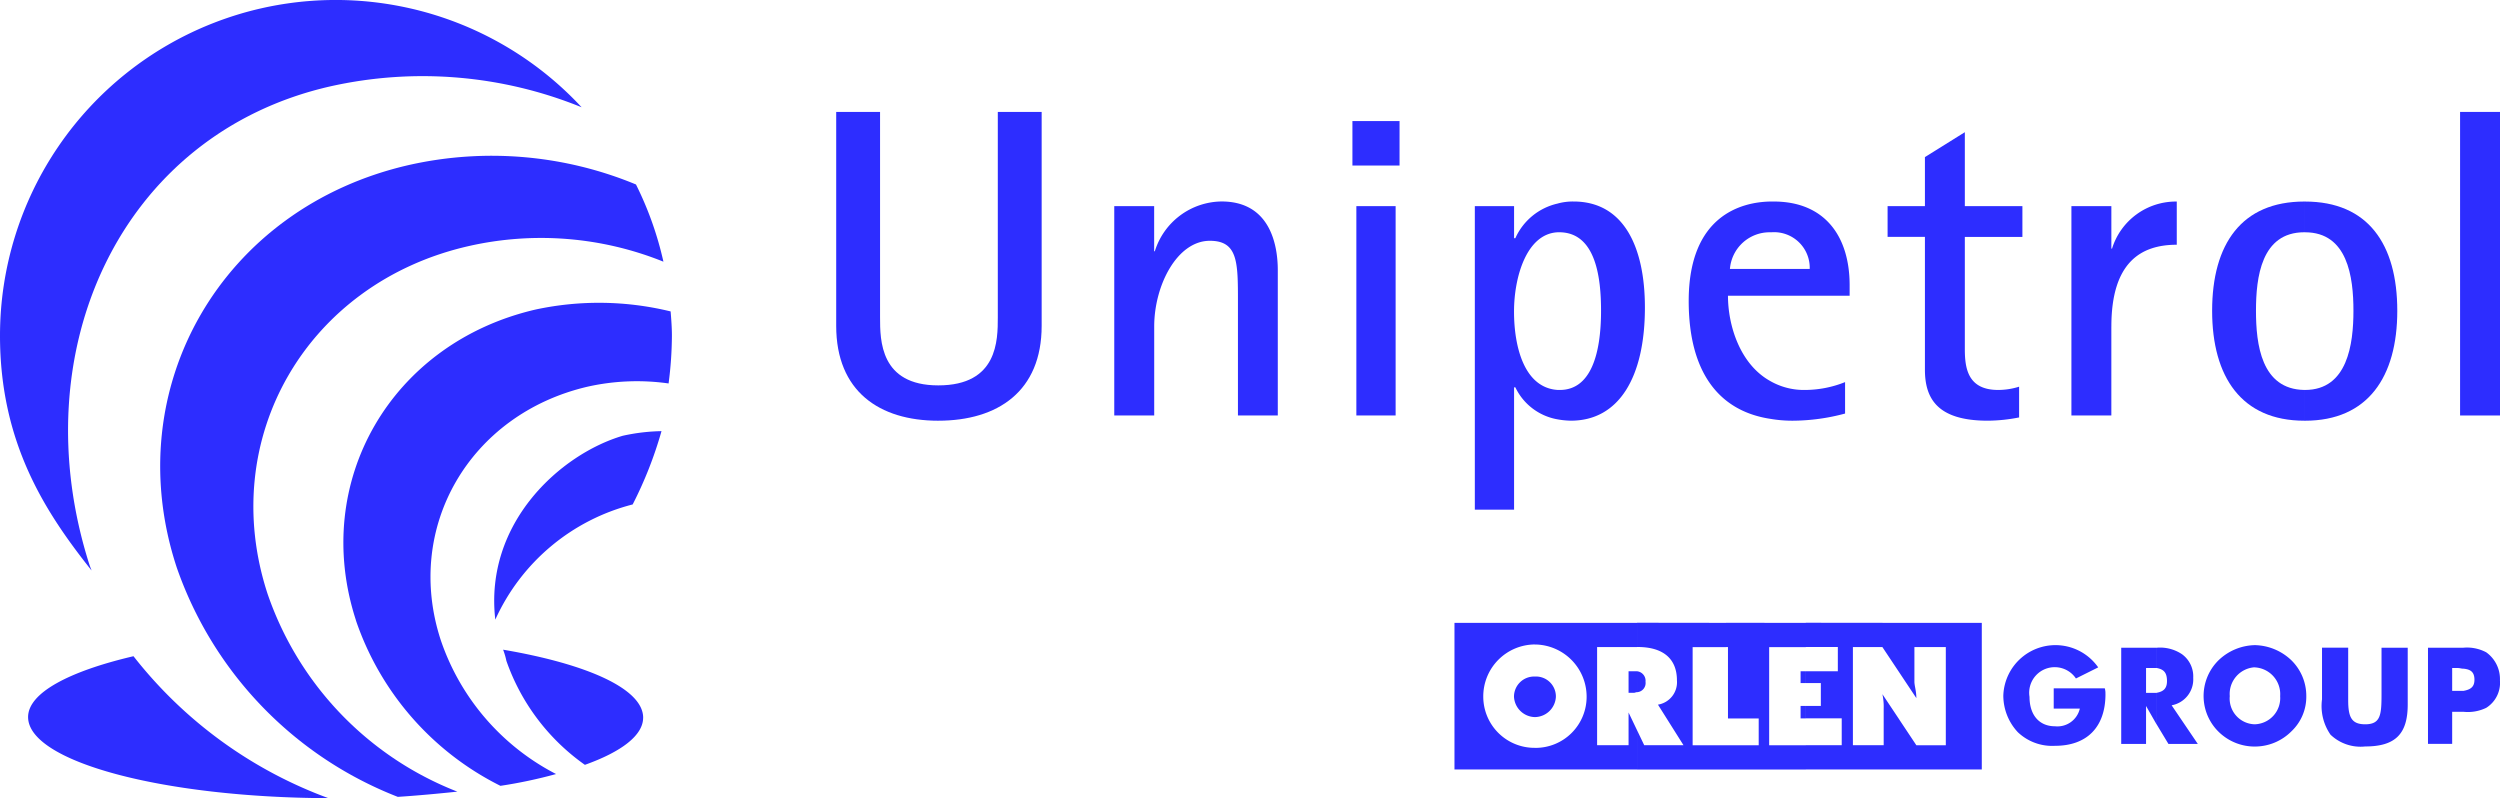 <svg id="Unipetrol_logo" xmlns="http://www.w3.org/2000/svg" width="195.76" height="62.501" viewBox="0 0 195.76 62.501">
  <path id="path2786" d="M73.471,32.944c-4.611,0-7.993-2.3-7.993-7.427V8.764h3.434V24.85c0,1.791,0,5.327,4.559,5.327,4.661,0,4.661-3.536,4.661-5.327V8.764h3.434V25.516c0,5.124-3.434,7.427-8.1,7.427" fill="#2d2dff"/>
  <path id="path2790" d="M96.936,32.534V23.62c0-3.076,0-4.765-2.2-4.765-2.562,0-4.357,3.484-4.357,6.711v6.967H87.251V16.14h3.124v3.536h.052a5.537,5.537,0,0,1,5.229-3.9c3.789,0,4.4,3.382,4.4,5.38V32.534H96.936" fill="#2d2dff"/>
  <path id="path2794" d="M109.283,32.534h-3.075V16.14h3.075Zm.307-19.57H105.9V9.481h3.691Z" fill="#2d2dff"/>
  <path id="path2798" d="M121.988,30.535c-2.614-.154-3.434-3.329-3.434-6.147,0-2.664.971-6.1,3.434-6.2V15.935a4.788,4.788,0,0,0-3.33,2.715h-.1V16.139h-3.073V39.911h3.073V30.33h.1a4.519,4.519,0,0,0,3.33,2.511Zm3.38-6.2c0,3.432-.819,6.2-3.228,6.2h-.152v2.306a6.293,6.293,0,0,0,1.024.1c3.741,0,5.791-3.381,5.791-8.862,0-4.714-1.643-8.3-5.588-8.3a4.425,4.425,0,0,0-1.227.154v2.254h.1c2.923,0,3.28,3.689,3.28,6.148" fill="#2d2dff"/>
  <path id="path2802" d="M138.586,21.059H135.46a3.115,3.115,0,0,1,3.126-2.87V15.781c-2.2.05-6.354,1.076-6.354,7.786,0,5.638,2.409,8.609,6.354,9.224V29.819c-2.357-1.331-3.279-4.354-3.279-6.66h3.279Zm0,11.732V29.819a5.3,5.3,0,0,0,2.766.716,8.483,8.483,0,0,0,3.125-.615v2.462a15.942,15.942,0,0,1-4.1.561,10.257,10.257,0,0,1-1.793-.153m3.124-11.732h-3.124v2.1h6.25v-.82c0-3.843-1.949-6.558-5.945-6.558h-.305v2.407h.151a2.789,2.789,0,0,1,2.973,2.87" fill="#2d2dff"/>
  <path id="path2806" d="M153.854,18.548v8.761c0,1.485.205,3.226,2.611,3.226a5.485,5.485,0,0,0,1.639-.256v2.407a12.878,12.878,0,0,1-2.457.256c-3.946,0-4.918-1.741-4.918-3.994v-10.4h-2.923V16.139h2.923V12.3l3.125-1.948v5.79h4.508v2.409h-4.508" fill="#2d2dff"/>
  <path id="path2810" d="M165.327,25.566v6.967H162.2V16.139h3.128v3.33h.053a5.235,5.235,0,0,1,5.069-3.687v3.382c-2.814,0-5.121,1.38-5.121,6.4" fill="#2d2dff"/>
  <path id="path2814" d="M180.44,30.535c-3.38-.051-3.788-3.586-3.788-6.2s.408-6.148,3.788-6.148V15.781c-4.917,0-7.221,3.33-7.221,8.555,0,5.175,2.3,8.607,7.221,8.607Zm3.844-6.2c0,2.612-.46,6.2-3.792,6.2h-.051v2.409h.051c4.921,0,7.225-3.432,7.225-8.607,0-5.225-2.3-8.555-7.225-8.555h-.051v2.407h.051c3.332,0,3.792,3.484,3.792,6.148" fill="#2d2dff"/>
  <path id="path2816" d="M192.634,32.534h3.126V8.764h-3.126Z" fill="#2d2dff"/>
  <path id="path2820" d="M120.191,48.774h-6.3V60.25h6.3V58.559a4.011,4.011,0,0,1-4.045-4,4.064,4.064,0,0,1,4.045-4.095Zm0,7.377a1.677,1.677,0,0,1-1.639-1.59,1.575,1.575,0,0,1,1.639-1.585Zm7.994-3.586V54.2c-.1,0-.154.051-.256.051h-.406v-1.69Zm0-3.791h-7.994v1.693h.054a4.087,4.087,0,0,1,3.994,4.095,4,4,0,0,1-3.994,4h-.054V60.25h7.994V57.176l-.662-1.385v2.563H125.06V50.669h3.125Zm-7.94,4.2a1.561,1.561,0,0,1,1.587,1.585,1.668,1.668,0,0,1-1.587,1.59h-.054V52.976Zm7.94,1.228a.718.718,0,0,0,.666-.818.746.746,0,0,0-.666-.821Zm6.967-5.43v1.9H132.54v7.685h2.613v1.9h-6.967V57.176l.563,1.177h3.076l-2-3.176a1.779,1.779,0,0,0,1.486-1.9c0-1.691-1.075-2.614-3.074-2.614h-.051v-1.9Zm5.841,7.48h.41V55.28h-.41Zm0-2.766h.41v-.922h-.41Zm.41-4.714v1.9h-2.87v7.685h2.87v1.9h-6.251v-1.9h2.561v-2.1h-2.406V50.669h-.155v-1.9Zm7.326,0v3.894l-1.332-2H145.09v7.685h2.41V55.485a4.6,4.6,0,0,0-.1-1.128l1.332,2V60.25H141.4v-1.9h2.814v-2.1H141.4V55.28h1.179V53.487H141.4v-.923h2.51v-1.9H141.4v-1.9Zm0,11.476V56.356l1.33,2h2.306V50.669h-2.459v2.717c0,.305.152.716.152,1.279l-1.33-2V48.774h6.454V60.25H148.73" fill="#2d2dff"/>
  <path id="path2824" d="M168.864,50.721v1.588h-.82v1.946h.82v2.46l-.82-1.435v2.971H166.1v-7.53Zm-4,3.636a1.445,1.445,0,0,0-.05-.46h-4v1.588h2.045a1.8,1.8,0,0,1-1.946,1.385c-1.225,0-1.994-.871-1.994-2.307a2,2,0,0,1,3.635-1.435l1.744-.87a4.086,4.086,0,0,0-7.43,2.2A4.2,4.2,0,0,0,158,57.33,3.9,3.9,0,0,0,160.92,58.4c2.463,0,3.947-1.435,3.947-4.048m4,2.358v-2.46c.563-.1.817-.358.817-.921,0-.666-.255-.921-.817-1.025V50.721a3.065,3.065,0,0,1,2,.513,2.149,2.149,0,0,1,.871,1.845,2.061,2.061,0,0,1-1.69,2.149l2.048,3.024h-2.3Zm7.684-6.2v1.741A2.091,2.091,0,0,0,174.6,54.51a2.013,2.013,0,0,0,1.945,2.205v1.743a4.025,4.025,0,0,1-2.56-.923,3.928,3.928,0,0,1-.256-5.841,4.234,4.234,0,0,1,2.816-1.177m11.989,4.661V50.721h-2.051v3.585c0,1.64-.05,2.409-1.277,2.409-1.079,0-1.334-.564-1.334-1.9v-4.1h-2.049v4.046a3.934,3.934,0,0,0,.665,2.767,3.406,3.406,0,0,0,2.717.923c2.354,0,3.329-.972,3.329-3.28m-11.989,3.28V56.715a2.053,2.053,0,0,0,2-2.205,2.1,2.1,0,0,0-2-2.252V50.516a4.262,4.262,0,0,1,2.869,1.177,3.9,3.9,0,0,1,1.178,2.816,3.716,3.716,0,0,1-1.178,2.77,4.03,4.03,0,0,1-2.869,1.178m16.342-7.736v1.64c-.154,0-.256-.053-.461-.053h-.411V54.1h.872v1.639h-.872v2.51h-1.894v-7.53Zm0,5.02V54.1c.564-.1.872-.306.872-.871,0-.615-.309-.819-.872-.87v-1.64a3.209,3.209,0,0,1,1.792.358,2.577,2.577,0,0,1,1.077,2.2,2.315,2.315,0,0,1-1.077,2.151,3.311,3.311,0,0,1-1.792.307" fill="#2d2dff"/>
  <path id="path2828" d="M50.362,56.2c0-2.254-4.355-4.2-10.966-5.327a5.686,5.686,0,0,1,.256.874A16.69,16.69,0,0,0,45.8,59.89c2.867-1.025,4.56-2.309,4.56-3.691" fill="#2d2dff"/>
  <path id="path2832" d="M48.774,34.12a15.211,15.211,0,0,1,3.024-.36A31.257,31.257,0,0,1,49.541,39.5a16.208,16.208,0,0,0-10.757,9.019c-.874-7.584,5.12-12.964,9.99-14.4" fill="#2d2dff"/>
  <path id="path2836" d="M13.833,44.417C9.222,30.379,17.37,16.24,32.072,12.909A29.491,29.491,0,0,1,49.8,14.446a26.44,26.44,0,0,1,2.149,6.045,25.606,25.606,0,0,0-15.215-1.229c-12.7,2.87-19.774,15.063-15.777,27.255A25.5,25.5,0,0,0,35.813,61.989c-1.487.155-3.075.306-4.663.409a29.747,29.747,0,0,1-17.317-17.98" fill="#2d2dff"/>
  <path id="path2840" d="M25.87,6.762C9.426,10.5,1.641,27.51,7.017,44.264c.053.154.1.256.154.409C3.636,40.214,0,34.785,0,26.281A26.282,26.282,0,0,1,45.544,8.4,33.02,33.02,0,0,0,25.87,6.762" fill="#2d2dff"/>
  <path id="path2844" d="M10.453,51.385A34.463,34.463,0,0,0,25.718,62.5C12.7,62.45,2.2,59.631,2.2,56.149c0-1.9,3.226-3.586,8.249-4.764" fill="#2d2dff"/>
  <path id="path2848" d="M27.871,48.568C24.336,37.706,30.636,26.846,41.96,24.233a23.634,23.634,0,0,1,10.553.153c.054.667.1,1.281.1,1.9a29.431,29.431,0,0,1-.26,3.74,17.665,17.665,0,0,0-6.349.254c-9.222,2.152-14.4,11.016-11.478,19.88a18.471,18.471,0,0,0,9.016,10.45,37.265,37.265,0,0,1-4.355.924,22.623,22.623,0,0,1-11.32-12.962" fill="#2d2dff"/>
</svg>
